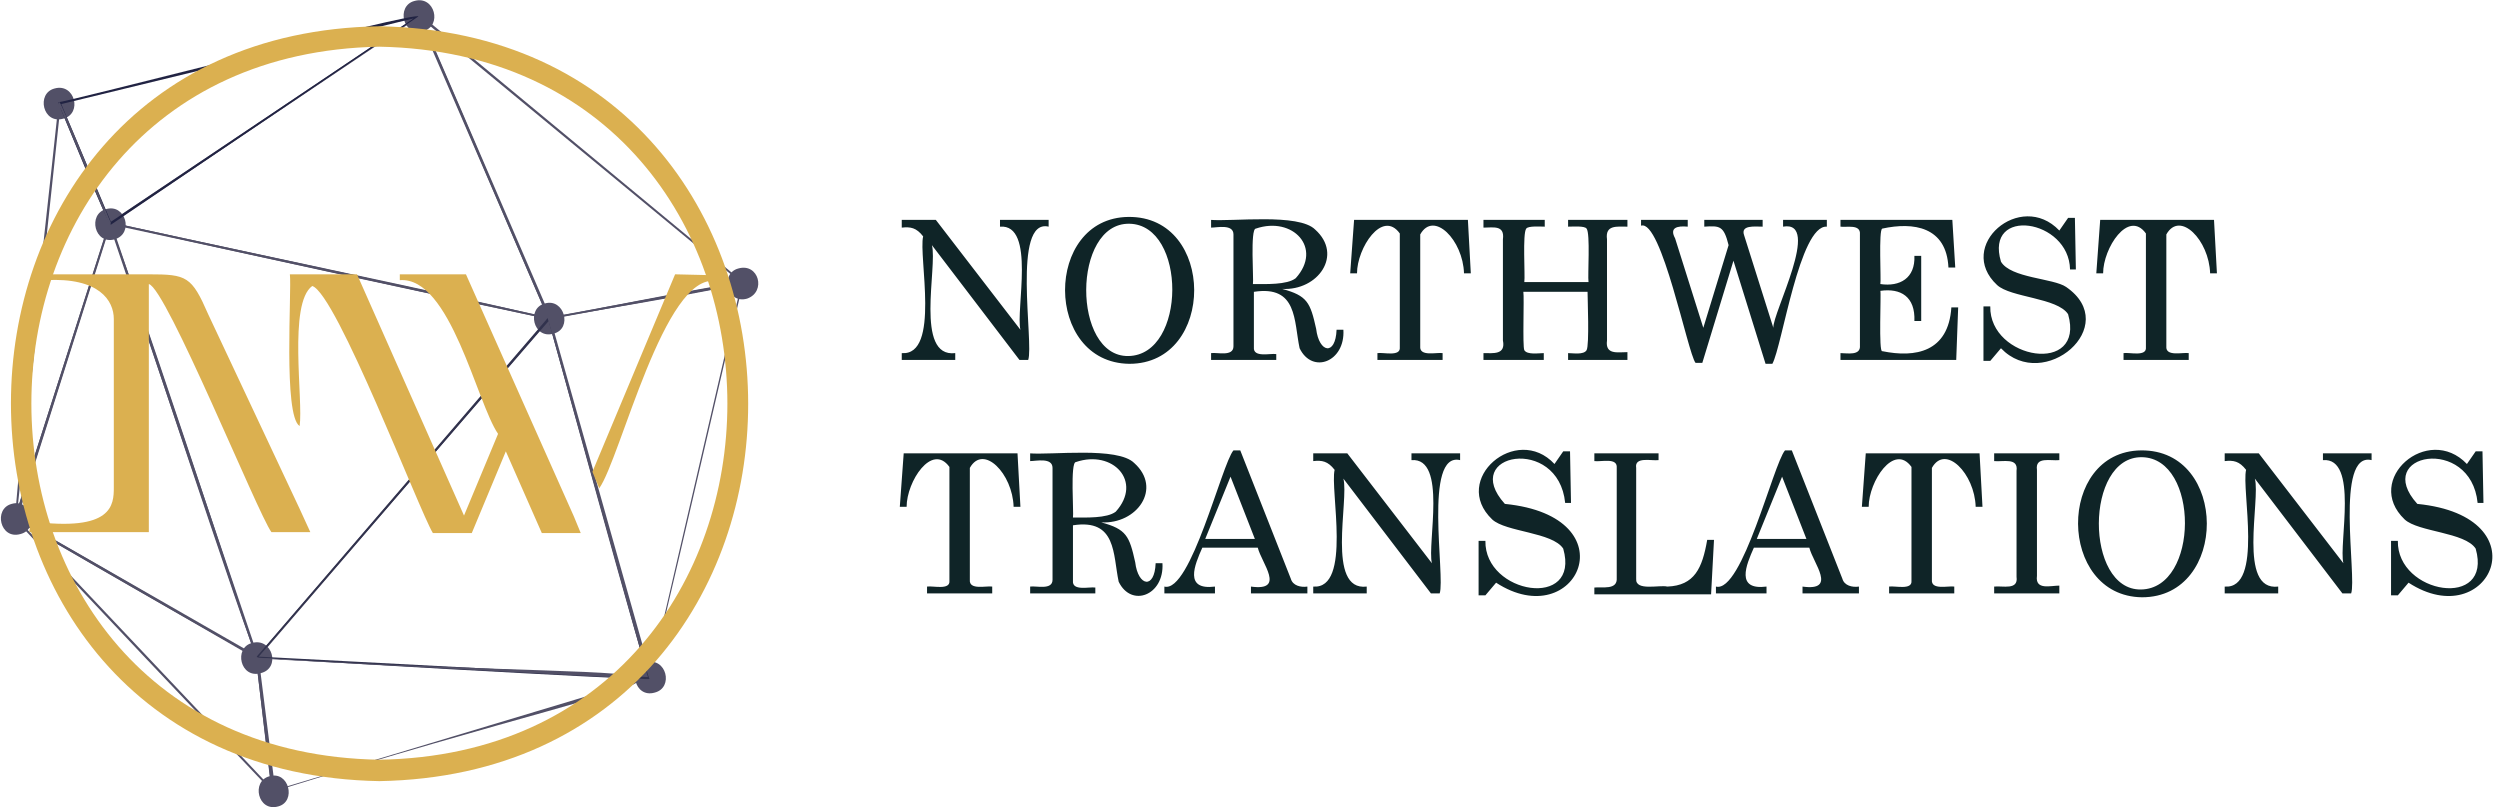 <svg xmlns="http://www.w3.org/2000/svg" viewBox="0 0 257 83" xmlns:v="https://vecta.io/nano"><g fill="#525067"><path d="M76.8 30.7c-2.1.6-2.8-2.6-.9-3.1 2.1-.6 2.9 2.4.9 3.1zm-9.5 40.5c-2.1.6-2.8-2.6-.9-3.1 2.1-.6 2.9 2.6.9 3.1zM28.6 82.9c-2.1.6-2.8-2.6-.9-3.1 2-.6 2.8 2.6.9 3.1zm28.3-48.6c-2.1.6-2.8-2.6-.9-3.1 2-.6 2.9 2.6.9 3.1zM26.8 69.2c-2.1.6-2.8-2.6-.9-3.1 2.1-.6 3 2.6.9 3.1zm16.7-66c-2.1.6-2.8-2.6-.9-3.1 2.1-.6 2.9 2.6.9 3.1zm-37 9c-2.1.6-2.8-2.6-.9-3.1 2.1-.6 2.9 2.6.9 3.1zm5.3 12.4c-2.1.6-2.8-2.6-.9-3.1 2-.6 2.9 2.5.9 3.1z"/><path d="M2.1 54.9c-2.1.6-2.8-2.6-.9-3.1 2-.6 2.9 2.6.9 3.1zm74-25.9L43.4 2l13.2 30.6L76.1 29zM43 1.6c.1-.1.2-.1.2-.1L76.4 29c.4.4-19.9 3.7-20 3.8-.1 0-13.3-31.1-13.4-31.2z"/><path d="M43 1.8L11.6 22.9l44.7 9.7L43 1.8zM11.2 22.9L43 1.6c.4-.1 13.4 31.1 13.5 31.2-.1.1-45.2-9.7-45.3-9.9 0 .1 0 0 0 0z"/><path d="M56.3 32.8l-44.8-9.7 15 44.3 29.8-34.6zm-45.1-9.9l.1-.1c.1.2 45.4 9.6 45.2 10l-30 34.9c-.4.4-15.1-44.8-15.3-44.8 0 .1 0 .1 0 0z"/></g><path d="M56.4 33L26.6 67.5l40 2.1L56.4 33zM26.3 67.6l30-34.9c.3-.4 10.4 37 10.5 37.1-.1.2-40.4-2.1-40.5-2.2z" fill="#31324d"/><g fill="#525067"><path d="M76.2 29.2l-19.6 3.6 10.3 36.5 9.3-40.1zm-19.9 3.5l.1-.1c.1.2 20.2-4 20-3.5-.1.1-9.4 40.7-9.6 40.7-.3.2-10.4-37-10.5-37.1zm9.9 37.1l-39.6-2.1 1.7 13.5 37.9-11.4zm-39.9-2.2c52.6 3.2 51.9-1.8 1.7 13.8l-.1-.1-1.6-13.7z"/><path d="M26.3 67.7L2.2 53.8 27.9 81l-1.6-13.3zM1.5 53.3h0c.1-.3 24.8 14.3 25 14.3-.2.1 2 14 1.5 13.8-.1-.1-26.5-27.9-26.5-28.1z"/><path d="M11.3 23.3l-9.5 30 24.4 14-14.9-44zm-9.8 30l9.7-30.4c.4-.4 15.3 44.7 15.2 44.7-.1.1-24.9-14.1-24.9-14.3z"/></g><path d="M42.5 1.9L6.3 10.7l5.1 12.1L42.5 1.9zM6 10.6v-.1c.1.2 37.4-9.5 37-8.8L11.4 23.1c-.3.1-5.3-12.3-5.4-12.5z" fill="#212343"/><path d="M11.2 23l-5-11.9-4.4 41.2L11.2 23zM6 10.6c0-.1.1-.1.1-.1.2-.1 5.2 12.3 5.3 12.4-.1.1-9.6 30.6-9.8 30.5-.4.1 4.5-42.7 4.4-42.8z" fill="#525067"/><g fill="#dbb050"><path d="M39 4.8c-47.7.9-47.7 72.5 0 73.3 47.7-.8 47.7-72.4 0-73.3zm0 75.5c-50.5-.9-50.5-76.8 0-77.6 50.5.9 50.6 76.7 0 77.6zm20-27.2L47.9 28.2h-6.8v.6c5.2-.4 7.9 12.6 10.1 15.8L47.7 53l-11-24.8h-6.9c.2 1.7-.7 14.5 1 15.6.4-2.6-1.2-12.6 1.3-14.4 2.5.8 11 23.1 12.4 25.4h4l3.5-8.4 3.7 8.4h4l-.7-1.7z"/><path d="M30.8 52.3l-9.4-20c-1.7-3.9-2.2-4.1-6.1-4.1H4.7v.6c5.5-.3 7 2.1 7 4v17.3c0 1.8-.1 4.6-8.5 3.5L3 54.7h12.3V29.2c1.8.4 11.2 23.6 12.6 25.5h4l-1.1-2.4zm38.6-24.1l-8.5 20.3.7 1.7c2.2-3.1 6.7-22.2 12-21.3v-.6l-4.2-.1h0z"/></g><path d="M92.8 22.6h3.4l8.7 11.3c-.5-2 1.6-10.9-2.1-10.6v-.7h5v.7c-3.8-.9-1.5 12-2.1 13.7h-.9l-9-11.8c.6 2.2-1.8 11.6 2.4 11.1v.7h-5.5v-.7c4 .3 1.7-10 2.2-12-.7-.9-1.3-1-2.2-.9v-.8zm23.2-.3c9-.1 9 15.1.1 15.1-8.8-.1-8.8-15-.1-15.1zm.1.7c-5.9-.1-5.9 13.7-.1 13.6 6-.1 6-13.5.1-13.6zm8.3-.4c2.3.2 9.1-.7 10.8 1 2.9 2.6.3 6.3-3.4 6.1 2.6.7 2.9 1.4 3.5 4.1.3 2.5 2 2.8 2.1.1h.7c.2 3.3-3.2 4.6-4.5 1.9-.6-2.8-.2-6.5-4.7-5.8v5.7c-.1 1.1 1.7.6 2.3.7v.6h-6.7v-.7c.6-.1 2.3.4 2.3-.7V24.1c0-1.1-1.7-.7-2.3-.7v-.8zm4.4 6.6c1.3 0 3.5.1 4.4-.6 2.8-3.1-.3-6.4-4.1-5.1-.6 0-.2 5.3-.3 5.7zm10.4-6.6h11.7l.3 5.5h-.7c-.1-3.4-3.1-6.5-4.5-4v11.5c-.1 1.1 1.7.6 2.3.7v.7h-6.7v-.7c.6-.1 2.4.4 2.3-.6V24c-1.8-2.5-4.4 1.5-4.4 4.1h-.7l.4-5.5zm13.4 0h6.2v.7c-.4 0-1.7-.1-1.9.2-.4.5-.1 4.8-.2 5.5h6.6c-.1-.7.2-5-.2-5.5-.2-.3-1.4-.2-1.9-.2v-.7h6.1v.7c-1.1 0-2.3-.2-2.1 1.3V35c-.2 1.5 1.1 1.2 2.1 1.2v.8h-6.1v-.7c.5 0 1.6.2 1.9-.3s.1-5.3.1-6h-6.6c.1.6-.1 5.6.1 6 .3.5 1.5.3 2 .3v.7h-6.2v-.7c1 0 2.3.2 2-1.3V24.6c.2-1.5-1-1.2-2-1.2v-.8zm16.1 0h4.8v.7c-1.1-.1-1.9.1-1.3 1.2l2.9 9.2 2.6-8.5c-.5-2-.9-2-2.5-1.9v-.7h6v.7c-.8 0-2.3-.2-1.9.9l3 9.5c-.1-1.5 5-11.1 1-10.4v-.7h4.5v.7c-2.8-.2-4.6 12.3-5.6 14.1h-.7l-3.3-10.6-3.2 10.5h-.7c-.8-1-3.5-14.8-5.6-14.1v-.6zm20.6 0h11.4l.3 4.9h-.7c-.2-4.2-3.6-4.7-6.8-4-.4.1-.1 5.4-.2 5.7 2 .3 3.6-.6 3.5-2.9h.7V33h-.7c.1-2.5-1.4-3.4-3.5-3.1.1.2-.2 6.4.2 6.2 3.4.7 6.8.1 7.1-4.5h.7l-.2 5.4h-11.9v-.7c.7 0 2.1.3 2-.8V24.1c.1-1.1-1.4-.7-2-.8v-.7zm22.4 1.1l.9-1.3h.7l.1 5.3h-.6c-.1-5.2-8.8-6.5-7.1-.8 1 1.7 5.4 1.7 6.7 2.6 5.8 4-2.3 10.9-6.7 6.3l-1.1 1.3h-.7v-5.6h.7c-.1 5.5 9.8 7.1 8 .8-1.1-1.7-5.9-1.7-7.3-3-4.3-4 2.4-9.8 6.4-5.6zm4.2-1.1h11.7l.3 5.5h-.7c-.1-3.4-3.1-6.5-4.5-4v11.5c-.1 1.1 1.7.6 2.3.7v.7h-6.7v-.7c.6-.1 2.4.4 2.3-.6V24c-1.8-2.5-4.4 1.5-4.4 4.1h-.7l.4-5.5zm-123 24h11.7l.3 5.5h-.7c-.1-3.4-3.1-6.5-4.5-4v11.5c-.1 1.1 1.7.6 2.3.7v.7h-6.7v-.7c.6-.1 2.4.4 2.3-.6V48c-1.8-2.5-4.4 1.5-4.4 4.1h-.7l.4-5.5zm12.9 0c2.3.2 9.1-.7 10.8 1 2.9 2.6.3 6.3-3.4 6.1 2.6.7 2.9 1.4 3.5 4.1.3 2.5 2 2.8 2.1.1h.7c.2 3.3-3.2 4.6-4.5 1.9-.6-2.8-.2-6.5-4.7-5.8v5.7c-.1 1.1 1.7.6 2.3.7v.6h-6.7v-.7c.6-.1 2.3.4 2.3-.7V48.1c0-1.1-1.7-.7-2.3-.7v-.8zm4.5 6.6c1.3 0 3.5.1 4.4-.6 2.8-3.1-.3-6.4-4.1-5.1-.6 0-.2 5.3-.3 5.7zm16.5-6.9h.7l5.2 13.2c.2.7 1 .9 1.7.8v.7h-5.8v-.7c3.6.5 1.1-2.4.7-4h-5.7c-.8 1.8-1.9 4.4 1.3 4v.7h-5.2v-.7c2.7.7 5.9-12.6 7.1-14zm-.3 2.7l-2.6 6.4h5.1l-2.5-6.4zm8.6-2.4h3.4l8.7 11.3c-.5-2 1.6-10.9-2.1-10.6v-.7h5v.7c-3.8-.9-1.5 12-2.1 13.7h-.9l-9-11.8c.6 2.2-1.8 11.6 2.4 11.1v.7H135v-.7c4 .3 1.7-10 2.2-12-.7-.9-1.3-1-2.2-.9v-.8zm24.7 1.1l.9-1.3h.7l.1 5.3h-.6c-.7-7-10.9-5.1-6.2.1 13 1.3 7.4 13.5-.9 8.1l-1.1 1.3h-.7v-5.6h.7c-.1 5.5 9.8 7.1 8 .8-1.1-1.7-5.9-1.7-7.3-3-4.3-4.1 2.5-9.9 6.4-5.7zm4-1.1h6.7v.7c-.7.1-2.5-.4-2.3.8v11.4c-.1 1.3 2.4.6 3.2.8 2.8-.1 3.6-1.9 4.1-4.8h.7l-.3 5.6h-12v-.7c.8-.1 2.4.3 2.3-1V48.1c.1-1.1-1.6-.6-2.3-.7v-.8zm19.7-.3h.7l5.2 13.2c.2.7 1 .9 1.7.8v.7h-5.8v-.7c3.6.5 1.1-2.4.7-4h-5.7c-.8 1.8-1.9 4.4 1.3 4v.7h-5.2v-.7c2.7.7 5.9-12.6 7.1-14zm-.3 2.7l-2.6 6.4h5.1l-2.5-6.4zm8.6-2.4h11.7l.3 5.5h-.7c-.1-3.4-3.1-6.5-4.5-4v11.5c-.1 1.1 1.7.6 2.3.7v.7h-6.7v-.7c.6-.1 2.4.4 2.3-.6V48c-1.8-2.5-4.4 1.5-4.4 4.1h-.7l.4-5.5zm13.2 0h6.7v.7c-.9.1-2.5-.4-2.3 1v10.9c-.2 1.5 1.4 1 2.3 1v.8H205v-.7c.9-.1 2.5.4 2.3-1V48.4c.2-1.4-1.4-.9-2.3-1v-.8zm15.1-.3c9-.1 9 15.1.1 15.1-8.7-.1-8.8-15-.1-15.1zm.1.7c-5.9-.1-5.9 13.7-.1 13.6 6-.1 6-13.5.1-13.6zm8.6-.4h3.4l8.7 11.3c-.5-2 1.6-10.9-2.1-10.6v-.7h5v.7c-3.8-.9-1.5 12-2.1 13.7h-.9l-9-11.8c.6 2.2-1.8 11.6 2.4 11.1v.7h-5.5v-.7c4 .3 1.7-10 2.2-12-.7-.9-1.3-1-2.2-.9v-.8zm24.8 1.1l.9-1.3h.7l.1 5.3h-.6c-.7-7-10.9-5.1-6.2.1 13 1.3 7.4 13.5-.9 8.1l-1.1 1.3h-.7v-5.6h.7c-.1 5.5 9.8 7.1 8 .8-1.1-1.7-5.9-1.7-7.3-3-4.3-4.1 2.4-9.9 6.4-5.7z" fill="#0f2427"/></svg>